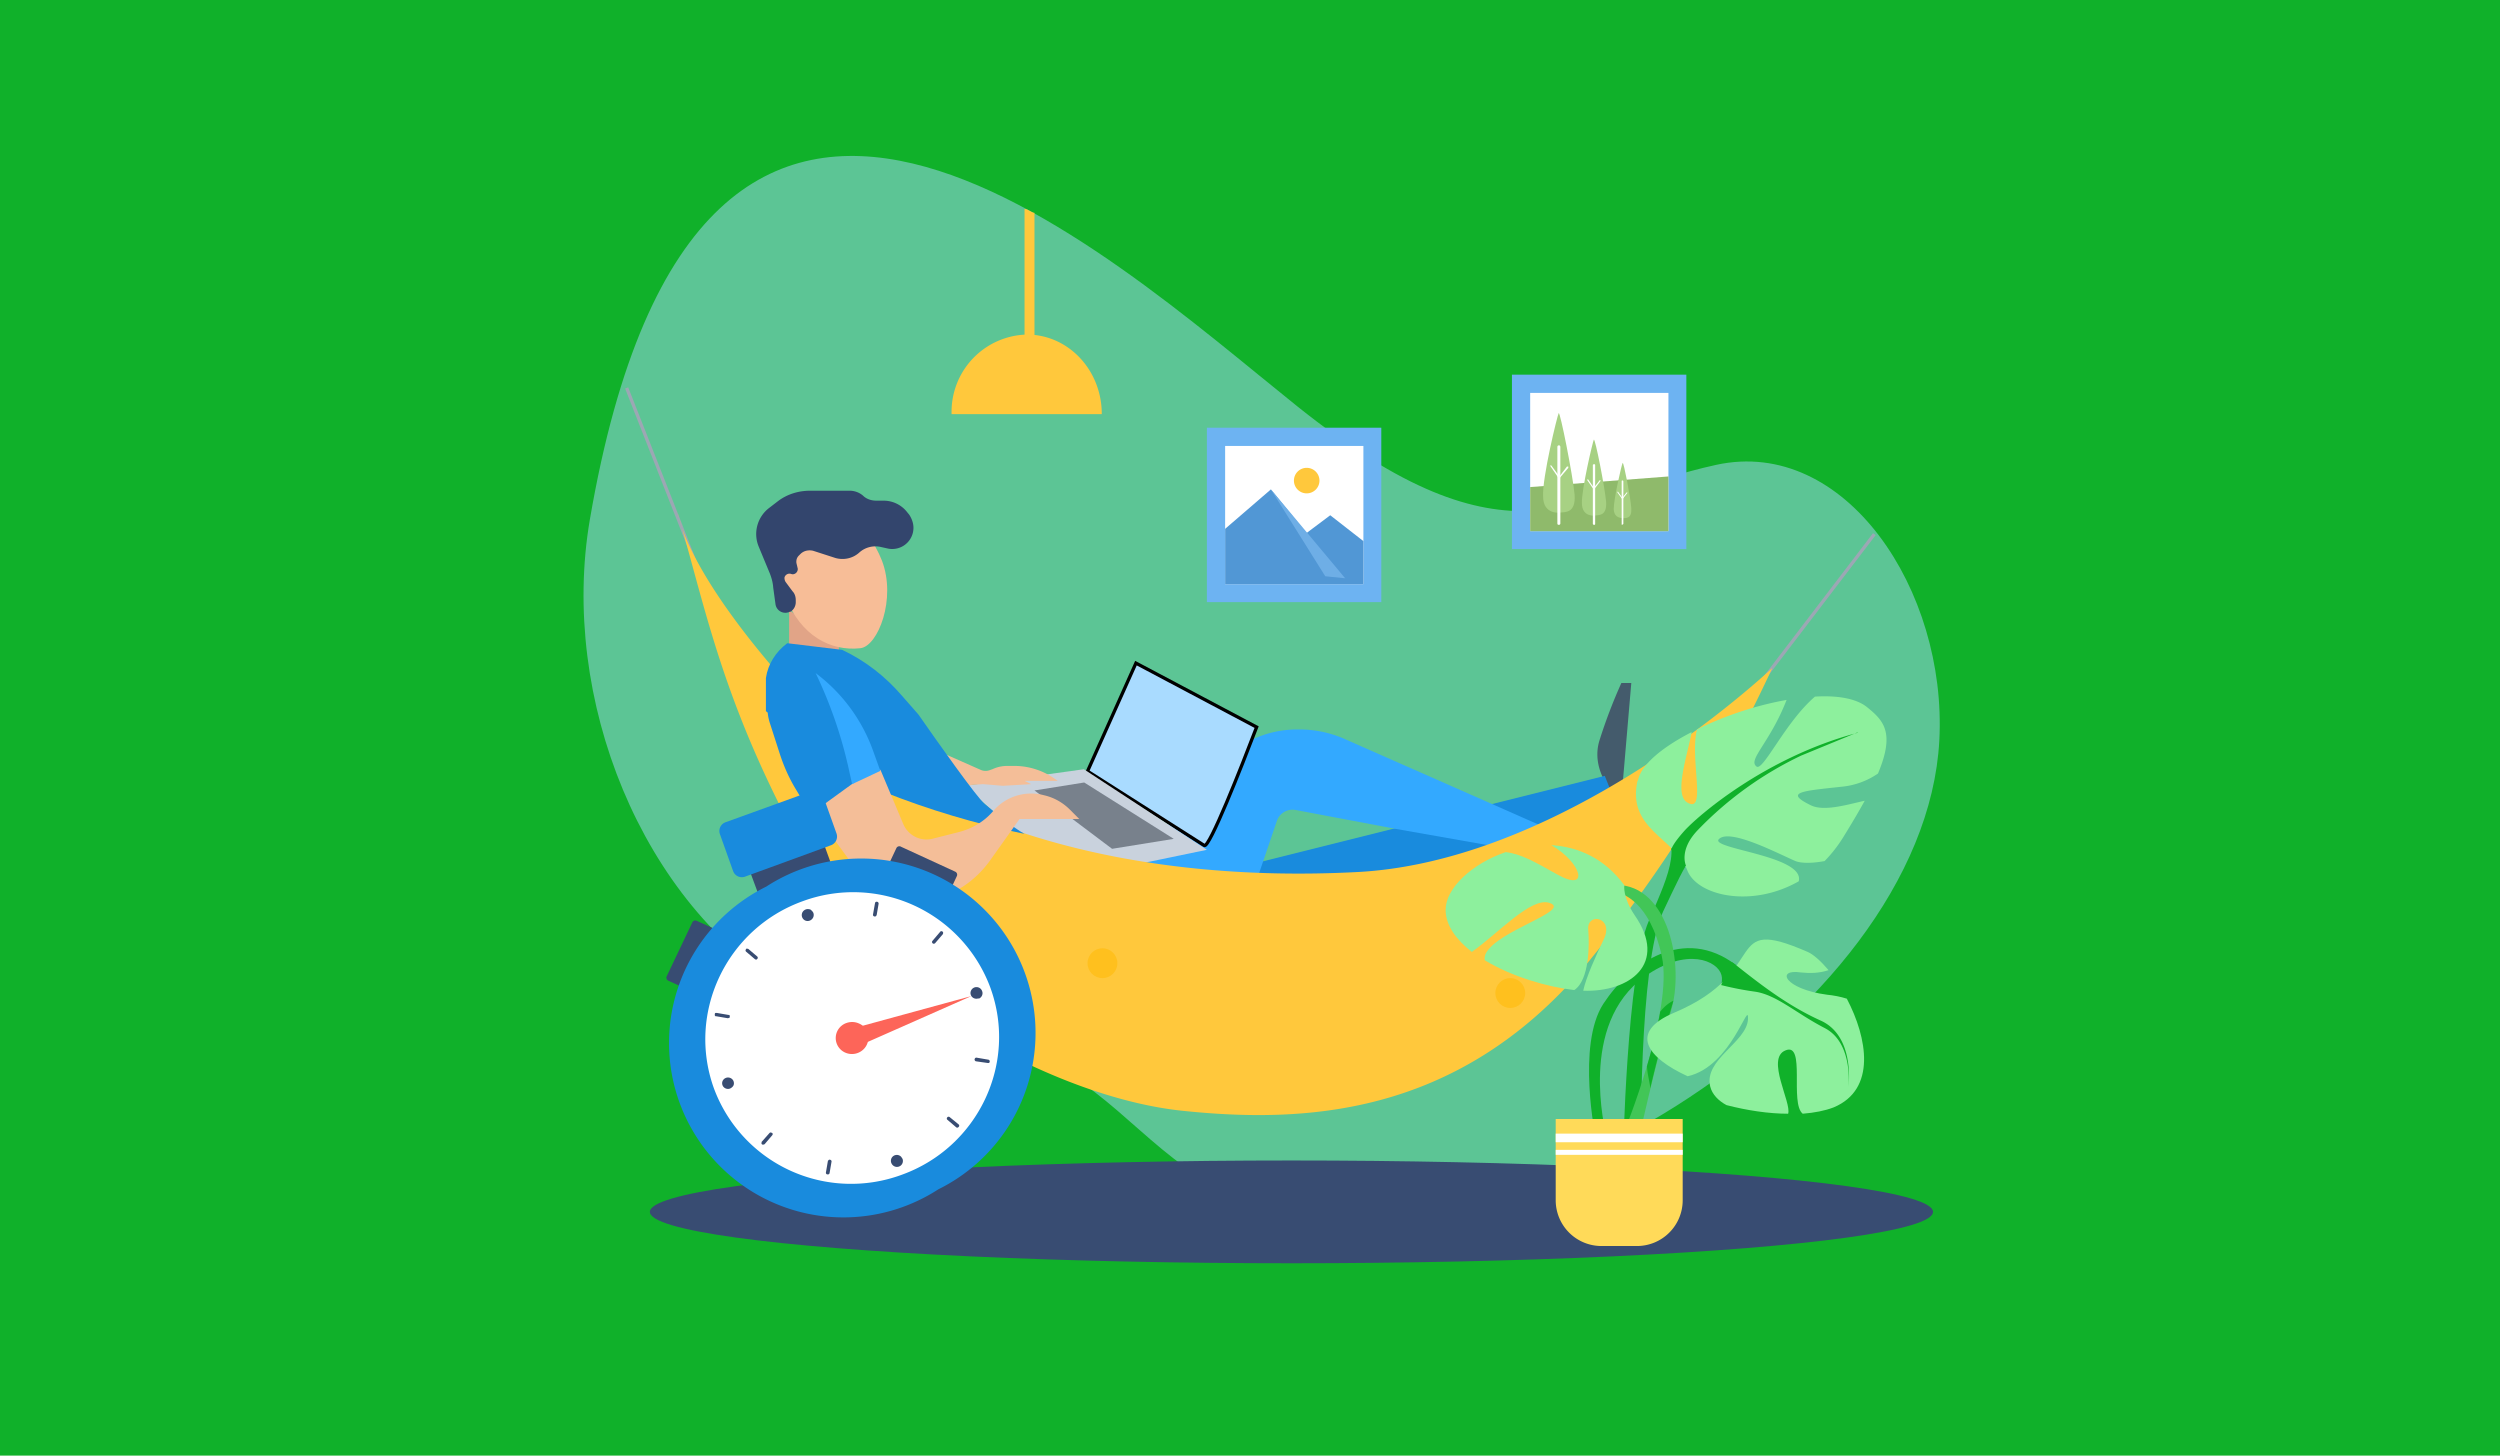 <svg xmlns="http://www.w3.org/2000/svg" fill="none" viewBox="0 0 754 439"><defs/><path fill="#10B12A" d="M0 0h754v439H0V0z"/><path fill="#A9DBFF" d="M391.2 122.5c-58.2-46.6-180-160-213.3 34.2-9.2 53.7 15.5 116 60.8 142.5 23.8 13.9 51.9 10.1 76.4 21 21.8 9.6 35.1 31.9 57.8 40.1 75.4 27.4 207.5-53 212-137 2.4-45.3-28.4-91.6-67.3-83.1-42.6 9.3-62.1 33.7-126.4-17.7z" opacity=".5"/><path fill="#6DB3F2" d="M508.6 113H456v52.6h52.6V113z"/><path fill="white" d="M503.2 118.5h-41.7v41.7h41.7v-41.7z"/><path fill="#8FBA6B" d="M461.5 147v13.2h41.7v-16.5l-41.7 3.2z"/><path fill="#A7D183" d="M470.4 154.6s-5 .7-5-4.9c-.3-5.6 4.3-24.4 4.7-25.1.4-.7 4.3 18.9 4.8 24.6.4 5.7-2.9 5.2-4.5 5.4z"/><path fill="white" d="M470.2 158.3c-.3 0-.5-.1-.5-.4v-23.1c0-.3.2-.5.5-.5.2 0 .4.2.4.5v23.1c0 .2-.2.4-.4.4z"/><path fill="white" d="M470.2 144.4l-2.6-3.8v-.3l.3.1 2.4 3.3 2.3-3h.4v.4l-2.8 3.3z"/><path fill="#A7D183" d="M480.9 155.5s-3.8.5-3.8-3.8c-.1-4.2 3.3-18.6 3.6-19.1.4-.5 3.3 14.3 3.7 18.7.3 4.4-2.2 4-3.5 4.2z"/><path fill="white" d="M480.8 158.3a.4.4 0 01-.4-.3v-17.7c0-.2.2-.3.4-.3s.3.1.3.3V158c0 .2-.1.3-.3.3z"/><path fill="white" d="M480.7 147.7l-2-2.9v-.2h.3l1.7 2.5 1.8-2.3h.2v.3l-2 2.6z"/><path fill="#A7D183" d="M489.5 156.2s-2.7.4-2.8-2.7c0-3 2.4-13.5 2.7-13.9.3-.3 2.4 10.5 2.6 13.7.2 3.2-1.6 2.9-2.5 3z"/><path fill="white" d="M489.3 158.3c-.2 0-.2 0-.2-.2v-13s0-.2.2-.2.3.1.3.3V158s-.1.2-.3.2z"/><path fill="white" d="M489.3 150.6l-1.5-2.1v-.2h.2l1.3 1.8 1.3-1.6h.2v.2l-1.5 1.9z"/><path fill="#6DB3F2" d="M416.6 129H364v52.6h52.6V129z"/><path fill="white" d="M411.2 134.5h-41.7v41.7h41.7v-41.7z"/><path fill="#5197D5" d="M401.2 155.4l-7.2 5.4-10.7-13.2-13.8 11.9v16.7h41.7v-13l-10-7.8z"/><path fill="#6EAEE6" d="M383.3 147.6l16.4 26.2 6 .6-22.4-26.8z"/><path fill="#FFC83C" d="M394.1 148.8a3.8 3.8 0 100-7.7 3.8 3.8 0 000 7.7z"/><ellipse cx="389.5" cy="365.5" fill="#384C72" rx="193.5" ry="15.5"/><path fill="#445B6C" d="M482.5 223c-3.2 9.6 5 18 6.5 18l3-35h-3a157 157 0 00-6.5 17z"/><path fill="#198BDD" d="M484 234l-144 36 27 22.5L488 244l-4-10z"/><path fill="#33A9FF" d="M367 231.4l-27 32.1 38 5 7.1-20.9a5 5 0 015.7-3.3L421 250l34 6 12-6-61.4-27.1a34 34 0 00-13.8-2.9h-.5a31.7 31.7 0 00-24.4 11.4z"/><path fill="#A9DBFF" stroke="black" d="M342.6 200L328 232.6l35.2 22.4c1.5 1 11.1-23.4 15.8-35.7L342.6 200z"/><path fill="#C9D2DD" d="M322 265l-31-28 35.9-5 37.1 24.3-42 8.7z"/><path fill="#78818C" d="M327 236l-15 2.4 23.4 17.6 18.6-3-27-17z"/><path stroke="#9CA7B4" d="M213 178l-24-61M525.5 213.2l39.8-52.1"/><path fill="#FFC83C" d="M204.5 155l1.2 4.3c2.5 7 9.9 22.6 32.8 48.2 39 43.5 105 59 171 55.5 52.8-2.8 104.8-43 125-61.5a411 411 0 01-57 90.5c-38.5 45-84.6 46.8-121 43-38-4-86.6-32.8-101-56-34.5-55.6-40.4-86.5-49.8-119.7-.8-2.5-1-4-1.2-4.3z"/><path fill="#E1A487" d="M238 197v-13l15 10.5v5.5l-15-3z"/><path fill="#F7BD97" d="M266 169.1c4.4 11.5-1.2 25.8-6.5 26.4-9 1-18-3.8-22.5-15.3-4.4-11.4-1.5-23.3 6.5-26.3 8-3.1 18 3.7 22.5 15.2z"/><path fill="#33456D" d="M239 178.3l-2-2.7c-.3-.4-.4-.9-.4-1.3v-.1c.2-.9 1.2-1.4 2-1.1 1 .4 2.1-.5 2-1.6l-.4-1.7c-.1-.8.1-1.6.7-2.2l.5-.5c1-1 2.4-1.3 3.8-1l6.8 2.2c2.5.7 5.2.1 7.1-1.6a7.3 7.3 0 016.7-1.7l1.8.4a6.4 6.4 0 007.9-6.2c0-1.4-.5-2.8-1.3-4l-.5-.6a9 9 0 00-7.2-3.6h-2.2c-1.5 0-3-.5-4-1.5a6.2 6.2 0 00-4.1-1.5h-11.9c-3.4 0-6.8 1-9.6 3.1l-2.6 2a9.9 9.9 0 00-3.3 11.7l3.4 8.2c.5 1.3.9 2.7 1 4.2l.7 5.1a3 3 0 004.3 2.2h.2c1-.6 1.6-1.7 1.6-2.9v-.6c0-1-.3-2-1-2.7z"/><path fill="#F4BE98" d="M295.8 232.2l-16.3-7.2 9.5 12 7.5-.5 6 .5 8.5-.5-2-1h10l-1-.7a21.2 21.2 0 00-12.1-3.8h-2c-1.6 0-3.1.3-4.6 1l-.6.2a3.6 3.6 0 01-2.9 0z"/><path fill="#198BDD" d="M231 214.5v-10c.6-4.2 3-7.9 6.3-10.4l.2-.1 16.5 2c7 3.3 13 8 18 13.8l5 5.7c5.7 8.2 17.6 25 20 27 2.4 2 8.8 7.3 12 9-14.6-3-29-7.3-42.8-12.8l-1.7-.7-33.5-23.5z"/><path fill="#F4BE98" d="M260 264.5c-.6-.6-11.7-15.7-17-23.5l21-12.5 8.5 20.2c1.5 3.3 5.1 5.1 8.6 4.3l7.9-2c4-1 7.5-3 10.2-6l.8-.9a15 15 0 0114.7-4.3l.4.1c2.9.7 5.5 2.2 7.6 4.3l2.8 2.8h-18l-9.1 12.8c-2.3 3.1-5 5.7-8.3 7.8l-2.1 1.3a20.5 20.5 0 01-22.1-.2 66.1 66.1 0 01-5.9-4.2z"/><path fill="#198BDD" d="M259.4 234.7l-14.9 10.8-4.5-7.5c-2-3.3-3.6-6.9-4.8-10.6l-3-9.3a14.4 14.4 0 019.3-18.2l.7-.2c1.5-.5 3.1-.8 4.7-.4 4.2 1 8.2 4.5 11.6 8.7 1.1 1.4 6.7 16.3 9 24-3 0-5.8 1-8.1 2.7z"/><path fill="#33A9FF" d="M265.5 232.5l-2.3-6.4A50.6 50.6 0 00246 203c4.3 9 7.6 18.4 9.8 28.1l1.2 5.4 8.5-4z"/><path fill="#10B12A" d="M498.9 246c9 8.2 5 16.4-1.6 31.7-6.7 15.2-7.8 71.5-7.8 71.5l5.4-.8s-.7-57.8 6.7-73.5c7.4-15.6 10.6-23.4 17.2-18.3 6.7 5-20-10.6-20-10.6z"/><path fill="#8DF09D" d="M494 235.4c1-4.9 7.5-10.1 16.2-14.6-1.3 7.2-5.5 19-1.2 21.3 5.8 3.3.6-13.1 2.8-22.1 8.6-4.2 17.6-7.2 27-8.9v.1c-5.1 13-11.8 18-9 20 2 1.4 8.7-13.5 17.6-21.1 6.6-.4 12.3.5 15.6 3.1 5.1 4.1 8.6 7.7 3.4 20.1a23.3 23.3 0 01-11.2 4c-11.8 1.3-17.2 1.6-9 5.6 4 1.9 10.8-.2 16.2-1.4-1.8 3.3-4 7-6.6 11.2a41.6 41.6 0 01-5.5 7c-3.8.7-7 .7-8.8 0-5.5-2.4-19.6-9.8-23-6.7-3.5 3 26 5 24 12.8-14.4 8.2-30.7 4.3-33.6-3.3-4-10-18.3-12.5-15-27.1z"/><path fill="#10B12A" d="M523.5 291c-15.6-11.8-31.7-.8-39.9 11.7s-2.3 40.7-2.3 40.7 3 0 3-1.2-8.5-33.2 11.8-47.7c12.7-9 22-4.7 23.1-.4 1.2 4.3-5 12.1-5 12.1l9.3-15.2z"/><path fill="#42C657" d="M487.5 266.9c15.7 0 20.7 24.2 16.4 38.3-4.3 14-10.1 40.2-10.1 40.2l-4-3.9s15-36.7 11.4-53.1c-3.5-16.4-12.1-19.2-13.7-19.2-1.6 0 0-2.3 0-2.3z"/><path fill="#10B12A" d="M500.6 305.3c1.1-1.5 2.5-2.7 4.1-3.5a462.6 462.6 0 00-7 26.5c0-1-.4-2.5-.8-4.9l-.2-1.8c1.6-5.4 3-10.8 4-16.3z"/><path fill="#8DF09D" d="M505 305.4c29.6-12.5 14-29.7 40.2-18.3 1.8.8 4 2.8 6.3 5.5-2.7.9-5.5 1-8.3.7-7.8-1.2-5 5 7.8 6.7 2 .2 4.1.6 6 1.2 6.2 11.8 9 27.4-4 32.8-2.6 1-5.7 1.6-9.3 1.9-4-3.2 1-21.7-5.2-19.1-6 2.4 1.9 15.8.8 19.1-5.9 0-12.4-1-18.6-2.6-2.4-1.3-4.3-3.2-4.9-5.6-2-8.2 11-13.3 11.4-20.3.3-6.5-4.8 14.2-18.2 17.2-12.2-5.6-18-13.3-4-19.2zM483.7 283.3c3.2-6.7-5-8.2-4.7-3.1.4 4.5.4 15.4-4.2 18.4-8-.9-18.8-4-27-9-.1-.7 0-1.4.3-2 3.5-7 26.2-13 19.2-15.3-5.6-1.8-15.4 9.2-23.4 14.8-4.7-3.7-7.9-8-7.9-12.7 0-6.5 7.9-13.9 18.1-17.4 4.6.5 8.9 3 15.5 6.7 9.9 5.6 7.6-3.4-1.7-8.8 8 .5 16 3.9 22 12.1 0 0-.6 3.5 3.1 9 10.2 14.7-1.5 23.3-15.5 22.8.8-3.9 4-11 6.2-15.5z"/><path fill="#10B12A" d="M522.6 290.3c7.6 6 16.1 12.8 26.5 17.5 10.5 4.7 8.4 20 8.4 20s1.5-13.2-7.1-17.7c-8.7-4.5-14.5-10-21-11a95 95 0 01-10.3-2s2-4.2.8-5.8c-1.2-1.5 2.7-1 2.7-1zM560.3 221c-28 7.4-48.5 25.3-52.4 29.7-3.8 4.3-3.8 5.5-3.8 5.5l3 5.6 1.4-.7s-2.3-4.7 3.6-10.8a107 107 0 0131.1-22.4l17-7z"/><path fill="#FFDA59" d="M493.7 375.8H483a13.8 13.8 0 01-13.8-13.8v-24.5h38.3V362a13.8 13.8 0 01-13.8 13.8z"/><path fill="white" d="M507.5 341.9h-38.3v2.6h38.3V342zM507.5 346.8h-38.3v1.5h38.3v-1.5z"/><path fill="#384C72" d="M246.8 249.9l-22.4 8.1 5 13.5 22.3-8.1-4.9-13.5z"/><path fill="#198BDD" d="M244.8 238.6l-26 9.4a2.8 2.8 0 00-1.7 3.5l4 11.2a2.8 2.8 0 003.6 1.7l26-9.5a2.8 2.8 0 001.6-3.5l-4-11.2a2.8 2.8 0 00-3.5-1.6z"/><path fill="#384C72" d="M270.3 255.9l-4.2 8.9a1 1 0 00.5 1.4l16.3 7.5a1 1 0 001.5-.5l4.2-9a1 1 0 00-.5-1.3l-16.3-7.5a1 1 0 00-1.5.5zM208.8 278.2l-7.7 16.2a1 1 0 00.5 1.4l9 4.1a1 1 0 001.3-.5l7.7-16.2a1 1 0 00-.5-1.4l-9-4.1a1 1 0 00-1.3.5z"/><path fill="#198BDD" d="M283 358.7a52.6 52.6 0 10-51.9-91.3 52.6 52.6 0 1051.9 91.3z"/><path fill="white" d="M272 354.3c23-8.3 35-33.6 26.7-56.4a44.1 44.1 0 00-56.6-26.1c-23 8.3-35 33.6-26.8 56.4a44.1 44.1 0 0056.7 26.1z"/><path fill="#384C72" d="M245.3 275.3a1.8 1.8 0 01-.5 2 1.8 1.8 0 01-2 .3 1.8 1.8 0 01.2-3.3c.5-.2 1-.1 1.4 0 .4.3.7.6.9 1zM272.2 349.5a1.8 1.8 0 01-.5 2 1.8 1.8 0 01-2.7-.4 1.8 1.8 0 010-2 1.8 1.8 0 012.8-.2l.4.6zM295.1 301.1a1.8 1.8 0 01-1.9-.4 1.7 1.7 0 01-.3-2 1.8 1.8 0 013.3.2 1.7 1.7 0 010 1.3 1.8 1.8 0 01-1 1zM220.2 328.3a1.8 1.8 0 01-2-.5 1.7 1.7 0 01-.2-1.9 1.8 1.8 0 013.2.1c.2.5.2 1 0 1.4-.2.4-.6.7-1 .9zM228.2 289.4h-.3l-.2-.1-2.7-2.3a.5.5 0 010-.7c0-.1.1-.2.3-.2l.4.1 2.7 2.3a.5.5 0 010 .7l-.2.2zM289 340a.5.5 0 01-.6 0l-2.7-2.3a.5.5 0 010-.7.5.5 0 01.7-.1l2.7 2.2a.5.5 0 010 .8l-.1.1zM219.8 307l-.3.1-3.5-.6h-.2a.5.5 0 01-.2-.6c0-.2 0-.3.2-.4h.4l3.5.6h.2l.2.2v.4a.5.5 0 01-.3.4zM298.2 320.6h-.3l-3.5-.5a.5.5 0 01-.4-.3.5.5 0 010-.5.5.5 0 01.6-.3l3.5.6a.5.5 0 01.3.2.5.5 0 01.1.4l-.1.3-.2.1zM281.8 284.6a.5.5 0 01-.6-.2.5.5 0 010-.6l2.3-2.7a.5.5 0 01.8-.1.5.5 0 01.1.6v.1l-2.4 2.8-.2.1zM230.3 345.2a.5.5 0 01-.6-.2.5.5 0 010-.4v-.2l2.4-2.7a.5.5 0 01.7 0h.1a.5.5 0 010 .7l-2.3 2.7-.3.1zM264 276.4h-.3a.5.5 0 01-.4-.6l.6-3.4a.5.5 0 01.7-.4s.2 0 .3.2l.1.3-.6 3.5-.2.3-.2.1zM249.8 354.2h-.3a.5.5 0 01-.4-.6l.6-3.5.3-.3s.2-.1.4 0a.5.5 0 01.4.5l-.6 3.5a.5.5 0 01-.4.4z"/><path fill="#FD6559" d="M261.6 311.4a4.8 4.8 0 01-1.3 5.2 5 5 0 01-5.3.9 4.8 4.8 0 01.4-9 5 5 0 013.7.2c1.2.5 2.1 1.5 2.5 2.7z"/><path fill="#FD6559" d="M256.4 310.4l36.6-10-34.8 15.4a2.9 2.9 0 01-3.1-.6 2.8 2.8 0 010-4 2.9 2.9 0 011.3-.8z"/><path fill="#FFC83C" d="M312 64.2V108c-.1 3.5-.7 6.1-1.4 6.1h-.2c-.6 0-1.2-2.3-1.4-5.3v-.8V63c1 0 2 1.1 3 1.2z"/><path fill="#FFC83C" d="M309.7 100.9a23.3 23.3 0 00-22.7 24h45.3c0-13.3-10.1-24-22.6-24z"/><circle cx="455.5" cy="299.5" r="4.5" fill="#FFC01E"/><circle cx="332.5" cy="290.5" r="4.5" fill="#FFC01E"/></svg>